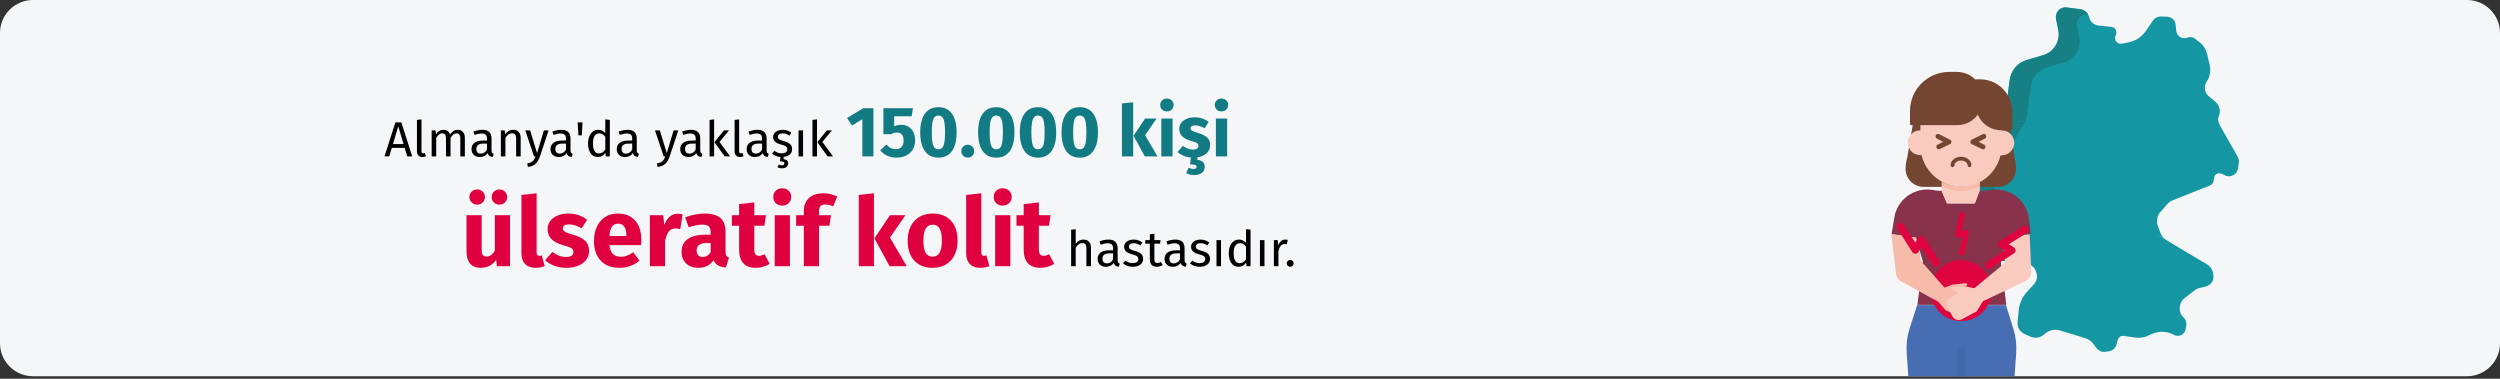 <?xml version="1.0" encoding="UTF-8"?>
<svg xmlns="http://www.w3.org/2000/svg" xmlns:xlink="http://www.w3.org/1999/xlink" width="911px" height="138px" viewBox="0 0 911 138" version="1.1">
  <rect x="0" y="0" width="911" height="138" fill="#333333" stroke="none"/>
  <title>colitis-ulcerosa-haeufigkeit</title>
  <g id="Page-1" stroke="none" stroke-width="1" fill="none" fill-rule="evenodd">
    <g id="vorlage" transform="translate(-28, -3396)" fill-rule="nonzero">
      <g id="colitis-ulcerosa-haeufigkeit" transform="translate(28, 3396)">
        <g id="Mask" fill="#F5F6F7">
          <path d="M911,12 L911,125.1 C911,131.7 905.6,137.1 899,137.1 C899,137.1 899,137.1 899,137.1 L12,137.1 C5.4,137.1 0,131.7 0,125.1 L0,12 C0,5.4 5.4,0 12,0 L899,0 C905.6,0 911,5.4 911,12 Z" id="Path"></path>
        </g>
        <g id="Group" transform="translate(688.65, 2.625)">
          <g transform="translate(30.658, 0)" id="Path">
            <path d="M89.292,39.475 C88.992,40.275 88.892,41.075 89.092,41.875 L49.792,48.175 L9.992,41.875 L10.992,38.975 C11.992,36.375 11.792,34.975 12.992,26.475 C13.492,22.975 15.892,20.075 19.292,19.175 L25.092,17.475 C29.092,16.375 31.492,12.275 30.692,8.275 L29.892,4.275 C29.492,2.375 30.692,0.475 32.592,0.075 C32.992,-0.025 33.392,-0.025 33.792,0.075 L38.592,0.675 C40.292,0.875 41.592,2.075 41.992,3.675 C42.392,5.275 43.792,6.575 45.492,6.675 L50.092,7.175 C51.192,7.275 51.992,8.275 51.892,9.475 C51.892,9.775 51.792,9.975 51.692,10.275 C51.092,11.275 51.492,12.475 52.492,13.075 C52.892,13.275 53.392,13.375 53.892,13.275 C54.892,12.975 59.592,13.075 62.692,8.575 L65.292,4.775 C65.892,3.875 66.992,3.375 68.092,3.375 L70.492,3.475 C72.092,3.575 73.392,4.775 73.492,6.375 L73.692,8.475 C73.792,10.175 75.292,11.475 76.992,11.275 C77.292,11.275 77.492,11.175 77.792,11.075 C78.792,10.675 79.892,10.875 80.692,11.575 C81.492,12.375 84.192,13.575 84.992,17.175 L85.892,20.975 C86.392,23.075 85.992,25.375 84.792,27.175 C83.692,28.875 83.992,31.175 85.592,32.475 L87.792,34.275 C89.492,35.675 89.992,37.675 89.292,39.475 L89.292,39.475 Z" fill="#1497A3"></path>
            <path d="M18.692,41.575 C19.692,38.975 19.492,37.575 20.692,29.075 C21.192,25.575 23.592,22.675 26.992,21.775 L32.792,20.075 C36.792,18.975 39.192,14.875 38.392,10.875 L37.592,6.875 C37.192,4.975 38.392,3.075 40.292,2.675 C40.692,2.575 41.092,2.575 41.492,2.675 L41.692,2.675 C40.992,1.675 39.992,0.975 38.792,0.775 L33.992,0.175 C32.092,-0.125 30.292,1.275 29.992,3.175 C29.892,3.575 29.992,3.975 29.992,4.375 L30.792,8.375 C31.592,12.475 29.192,16.475 25.192,17.575 L19.392,19.275 C15.992,20.275 13.492,23.175 13.092,26.575 C11.892,35.075 12.092,36.475 11.092,39.075 L10.092,41.975 L18.092,43.275 L18.692,41.575 Z" fill="#168084"></path>
            <path d="M84.192,101.875 L82.392,102.275 C80.692,102.575 80.092,103.575 76.892,105.875 C74.792,107.475 74.292,110.475 75.892,112.575 C75.992,112.675 76.092,112.775 76.192,112.875 C77.092,113.575 77.492,114.775 77.392,115.875 L77.092,117.475 C76.792,118.975 75.292,120.075 73.692,119.675 C73.492,119.675 73.192,119.575 72.992,119.475 C70.392,117.975 67.292,117.875 64.592,119.175 C62.792,120.175 60.792,120.675 58.792,120.375 L54.592,119.775 C52.992,119.575 52.292,120.975 52.092,122.375 C51.892,123.875 50.792,125.075 49.292,125.375 L47.992,125.575 C46.692,125.775 45.492,125.275 44.692,124.275 C43.792,123.275 43.092,121.375 40.492,120.575 L31.292,117.775 C29.592,117.275 27.792,117.575 26.292,118.675 L25.092,119.575 C23.792,120.575 22.192,120.675 20.692,120.075 L18.392,119.075 C16.692,118.275 15.692,116.575 15.892,114.675 L16.292,110.475 C16.592,107.975 17.592,105.575 19.292,103.775 L21.992,100.775 C22.992,99.575 23.292,97.775 22.592,96.375 C22.192,94.875 20.892,93.775 19.292,93.575 L6.492,91.975 C4.792,91.775 3.592,90.175 3.792,88.475 C3.792,88.175 3.892,87.875 3.992,87.575 L5.292,84.775 C5.392,84.475 5.492,84.175 5.492,83.875 L34.992,76.875 L68.892,83.875 C69.792,84.875 69.892,84.675 85.192,93.875 C86.392,94.675 87.092,95.975 87.192,97.475 C87.692,99.475 86.292,101.475 84.192,101.875 L84.192,101.875 Z" fill="#1497A3"></path>
            <path d="M5.492,83.775 C5.492,84.075 5.392,84.375 5.292,84.675 L3.992,87.475 C3.292,89.075 3.992,90.875 5.592,91.575 C5.892,91.675 6.192,91.775 6.492,91.775 L12.192,92.475 C11.692,91.675 11.492,90.575 11.792,89.675 C12.192,87.975 12.492,86.275 12.792,84.575 C12.892,84.275 12.992,83.975 12.992,83.675 L5.492,83.775 L5.492,83.775 Z" fill="#168084"></path>
            <path d="M96.192,58.875 C95.892,60.675 94.092,61.875 92.292,61.575 C91.992,61.475 91.692,61.475 91.492,61.275 L90.192,60.675 C89.192,60.275 88.092,60.675 87.692,61.575 C87.592,61.675 87.592,61.875 87.592,61.975 L87.292,63.475 C87.192,64.075 86.692,64.575 86.192,64.875 L72.392,70.375 C70.592,71.075 70.192,72.275 67.892,74.675 C66.692,76.075 66.392,77.975 66.992,79.675 L67.892,82.075 C68.092,82.675 68.492,83.275 68.892,83.675 L5.492,83.675 C5.592,83.175 5.492,82.575 5.292,82.075 C-0.008,68.575 1.792,74.475 0.192,67.575 C-0.308,65.575 0.192,63.375 1.392,61.675 C2.992,59.375 3.192,56.375 1.892,53.875 C1.092,52.175 1.792,50.075 3.492,49.175 C3.992,48.975 4.492,48.775 4.992,48.775 C6.492,48.775 7.792,47.875 8.292,46.475 L9.992,41.675 L89.092,41.675 C89.292,42.875 89.392,42.475 96.092,54.475 C96.992,56.275 96.292,57.575 96.192,58.875 L96.192,58.875 Z" fill="#1497A3"></path>
            <path d="M12.892,82.175 C7.592,68.675 9.392,74.575 7.792,67.675 C7.292,65.675 7.792,63.475 8.992,61.775 C10.592,59.475 10.792,56.475 9.492,53.975 C8.692,52.275 9.392,50.175 11.092,49.275 C11.592,49.075 12.092,48.875 12.592,48.875 C14.092,48.875 15.392,47.975 15.892,46.575 L18.492,41.775 L10.092,41.775 L8.392,46.575 C7.892,47.975 6.592,48.875 5.092,48.875 C3.192,48.875 1.592,50.475 1.592,52.375 C1.592,52.875 1.692,53.475 1.992,53.875 C3.292,56.375 3.192,59.375 1.492,61.675 C0.292,63.375 -0.208,65.475 0.292,67.575 C1.892,74.475 0.192,68.575 5.392,82.075 C5.592,82.575 5.692,83.075 5.592,83.675 L13.192,83.675 C13.192,83.175 13.092,82.675 12.892,82.175 Z" fill="#168084"></path>
          </g>
          <g transform="translate(0, 23.575)" id="Path">
            <path d="M45.45,31.2 L43.85,21.2 C43.85,21.2 43.85,21.2 43.85,21.2 L40.75,21.2 C36.95,21.2 33.55,19 32.05,15.5 C30.35,17.9 27.55,19.3 24.55,19.3 L8.35,19.3 L6.35,31.2 L6.35,31.2 C5.95,32.6 5.75,34 5.75,35.5 L5.75,35.5 C5.85,39.1 8.75,41.9 12.35,41.9 L39.35,41.9 C42.95,42 45.85,39.1 45.95,35.5 L45.95,35.5 C45.95,34.1 45.85,32.6 45.45,31.2 Z" fill="#744631"></path>
            <path d="M9.95,85 L26.15,85 L25.85,110.9 L6.75,110.9 L6.15,102.5 C5.95,99.5 6.25,96.6 7.15,93.7 L9.95,85 Z" fill="#476EB3"></path>
            <path d="M42.35,85 L26.15,85 L25.25,110.9 L45.45,110.9 L46.05,102.5 C46.25,99.5 45.95,96.6 45.05,93.7 L42.35,85 Z" fill="#476EB3"></path>
            <path d="M51.35,59.1 L51.05,59.1 L50.15,59.2 L42.95,60.3 L41.85,64.2 L41.65,65 L40.45,69.1 C40.35,69.5 42.55,85 42.45,84.9 L10.05,84.9 C10.05,84.7 12.05,69.3 12.05,69.1 L11.05,65.7 L10.35,63.4 L9.55,60.4 L0.65,59.1 L0.65,58.9 L0.75,58.5 L1.65,53 C2.75,46.4 8.95,42 15.55,43 L17.35,43.3 C17.55,43.3 17.75,43.3 17.95,43.3 L34.95,43.3 L36.75,43 C43.35,42 49.55,46.4 50.65,53 L51.35,59.1 Z" fill="#88324C"></path>
            <path d="M40.25,78 L37.05,82 L35.55,83.9 C35.45,84 35.35,84.1 35.25,84.1 L32.55,84.1 C32.55,84.1 32.45,84.1 32.45,84.1 L30.55,84.6 L30.75,84.2 C31.25,82.6 30.45,80.9 28.95,80.4 C28.95,80.4 28.85,80.4 28.85,80.4 L26.85,79.8 C26.55,79.7 26.45,79.5 26.55,79.2 C26.55,79.1 26.65,79 26.75,79 L27.85,78.2 L28.05,78.2 C28.05,78.2 28.15,78.2 28.15,78.2 L30.85,78.8 C30.95,78.8 31.15,78.8 31.25,78.7 L40.45,71.1 C40.45,71.3 40.45,71.6 40.45,71.9 L40.45,74.3 L40.45,76.7 C40.05,77 40.15,77.5 40.25,78 Z" fill="#88324C"></path>
            <polygon fill="#88324C" points="0.55 58.9 0.55 59.1 0.45 59.1"></polygon>
            <path d="M30.65,84.2 L30.45,84.6 L27.75,85.3 C27.45,85.4 27.35,85.7 27.45,85.9 C27.45,86 27.65,86.2 27.75,86.2 L29.35,86.6 C29.45,86.6 29.55,86.7 29.55,86.8 C29.75,87 29.65,87.3 29.45,87.5 L29.25,87.7 L27.85,88.8 C27.75,88.9 27.65,89 27.45,89.1 C27.15,89.4 26.85,89.9 26.75,90.3 C26.15,90.3 25.55,90.3 24.95,90.3 C24.75,89.7 24.45,89.2 23.95,88.8 L22.55,87.8 L22.25,87.6 C22.05,87.4 21.95,87.1 22.15,86.9 C22.25,86.8 22.25,86.8 22.35,86.7 L23.95,86.3 C24.25,86.2 24.35,85.9 24.25,85.7 C24.15,85.5 24.05,85.4 23.95,85.4 L19.35,84.2 C19.35,84.2 19.25,84.2 19.25,84.2 L16.55,84.2 C16.45,84.2 16.25,84.1 16.25,84 L15.05,82.5 L12.05,78.7 C12.05,78.6 12.15,78.4 12.15,78.2 C12.25,77.7 12.25,77.2 12.25,76.7 L12.25,71.8 C12.25,71.4 12.25,70.9 12.15,70.5 C12.15,70.3 12.05,70 12.05,69.8 L19.75,78.5 C19.85,78.6 20.05,78.6 20.15,78.5 L22.75,77.5 C22.75,77.5 22.85,77.5 22.85,77.5 L27.55,77 C27.75,77 27.95,77.1 28.05,77.3 C28.15,77.5 28.05,77.7 27.85,77.9 L26.45,78.9 C26.25,79.1 26.25,79.4 26.35,79.6 C26.45,79.7 26.55,79.7 26.55,79.8 L28.55,80.4 C30.15,80.9 31.05,82.5 30.55,84.1 C30.65,84.1 30.65,84.1 30.65,84.2 Z" fill="#88324C"></path>
            <path d="M45.35,25.9 C45.35,26.2 45.35,26.5 45.25,26.7 C44.85,28.8 42.95,30.4 40.85,30.4 C40.65,30.4 40.55,30.4 40.35,30.4 C39.35,34.6 36.55,38.2 32.75,40.2 L32.35,40.4 C32.25,40.5 32.15,40.5 32.05,40.6 C30.95,41.1 29.85,41.4 28.65,41.6 C28.55,41.6 28.45,41.6 28.35,41.7 C27.95,41.8 27.65,41.8 27.25,41.8 C27.05,41.8 26.85,41.8 26.65,41.8 C26.45,41.8 26.25,41.8 25.95,41.8 C25.65,41.8 25.55,41.8 25.25,41.8 C25.05,41.8 24.85,41.8 24.65,41.8 C24.35,41.8 23.95,41.7 23.65,41.7 C23.55,41.7 23.35,41.7 23.25,41.6 C22.95,41.5 22.65,41.5 22.35,41.4 C22.25,41.4 22.15,41.3 22.05,41.3 C21.75,41.2 21.45,41.1 21.15,41 C21.05,41 20.85,40.9 20.75,40.9 C20.65,40.8 20.45,40.8 20.35,40.7 C20.25,40.6 20.05,40.6 19.95,40.5 C19.85,40.4 19.65,40.4 19.55,40.3 C19.45,40.2 19.25,40.2 19.15,40.1 C15.35,38.1 12.55,34.5 11.55,30.3 C11.35,30.3 11.25,30.3 11.05,30.3 C8.85,30.3 7.05,28.8 6.65,26.6 C6.55,26.3 6.55,26 6.55,25.8 C6.55,23.3 8.55,21.3 11.05,21.3 C11.05,21.3 11.05,21.3 11.05,21.3 C11.05,21.3 11.15,21.3 11.15,21.3 L11.15,19.9 C11.05,11.7 17.65,5 25.85,5 C34.05,4.9 40.75,11.5 40.75,19.7 C40.75,19.8 40.75,19.8 40.75,19.9 L40.75,21.3 C40.75,21.3 40.85,21.3 40.85,21.3 C43.35,21.3 45.35,23.4 45.35,25.9 C45.35,25.9 45.35,25.9 45.35,25.9 Z" fill="#F9CBBF"></path>
            <path d="M20.85,47.9 L30.95,47.9 L32.65,43.4 L32.65,43.4 C32.65,43.3 32.65,43.2 32.65,43 L32.65,40.2 C28.35,42.4 23.25,42.4 18.95,40.2 L18.95,43.1 C18.95,43.2 18.95,43.3 18.95,43.5 L18.95,43.5 L20.85,47.9 Z" fill="#F8CFCE"></path>
            <path d="M32.85,2.7 L31.25,2.7 L31.25,2.9 C29.55,1.1 27.05,1.0658141e-14 24.55,1.0658141e-14 L21.65,1.0658141e-14 C13.75,1.0658141e-14 7.35,6.4 7.35,14.3 L7.35,19 C7.35,19.2 7.55,19.4 7.75,19.4 C7.75,19.4 7.75,19.4 7.75,19.4 L24.55,19.4 C27.55,19.4 30.25,18 32.05,15.6 C33.55,19.1 36.95,21.3 40.75,21.3 L43.85,21.3 C44.25,21.3 44.65,20.9 44.65,20.5 L44.65,14.5 C44.55,7.9 39.35,2.7 32.85,2.7 C32.85,2.7 32.85,2.7 32.85,2.7 Z" fill="#744631"></path>
            <path d="M20.85,47.9 L30.95,47.9 L32.65,43.4 L32.65,43.4 C32.65,43.3 32.65,43.2 32.65,43 L32.65,40.2 C28.35,42.4 23.25,42.4 18.95,40.2 L18.95,43.1 C18.95,43.2 18.95,43.3 18.95,43.5 L18.95,43.5 L20.85,47.9 Z" fill="#F8CFCE"></path>
            <path d="M32.75,40.1 L32.75,41.8 C28.45,44 23.35,44 19.05,41.8 L19.05,40.1 C19.15,40.2 19.35,40.2 19.45,40.3 C19.55,40.4 19.75,40.4 19.85,40.5 C19.95,40.6 20.15,40.6 20.25,40.7 C20.35,40.8 20.55,40.8 20.65,40.9 C20.75,41 20.85,41 21.05,41 C21.35,41.1 21.65,41.2 21.95,41.3 C22.05,41.3 22.15,41.4 22.25,41.4 C22.55,41.5 22.85,41.5 23.15,41.6 C23.25,41.6 23.45,41.6 23.55,41.7 C23.85,41.8 24.25,41.8 24.55,41.8 C24.75,41.8 24.95,41.8 25.15,41.8 C25.35,41.8 25.55,41.8 25.85,41.8 C26.15,41.8 26.25,41.8 26.55,41.8 C26.85,41.8 26.95,41.8 27.15,41.8 C27.55,41.8 27.85,41.7 28.25,41.7 C28.35,41.7 28.45,41.7 28.55,41.6 C29.75,41.4 30.85,41 31.95,40.6 C32.05,40.5 32.15,40.5 32.25,40.4 L32.75,40.1 Z" fill="#F6BBA9"></path>
            <path d="M32.75,43 C32.75,43.1 32.75,43.2 32.65,43.4 L32.65,43.4 L30.95,47.9 L20.85,47.9 L19.15,43.4 L19.15,43.4 C19.15,43.3 19.15,43.2 19.15,43 L19.15,41.8 C23.45,44 28.55,44 32.85,41.8 L32.75,43 Z" fill="#F9CBBF"></path>
            <path d="M27.65,110.9 L27.65,102 C27.65,101.2 27.05,100.5 26.15,100.5 L26.15,100.5 C25.35,100.5 24.65,101.2 24.65,102 L24.65,110.9 L27.65,110.9 Z" fill="#3E69AA"></path>
            <path d="M29.05,34.7 C28.65,34.7 28.35,34.4 28.35,34 C28.35,33.1 27.25,32.3 25.95,32.3 C24.65,32.3 23.55,33.1 23.55,34 C23.55,34.4 23.25,34.7 22.85,34.7 C22.45,34.7 22.15,34.4 22.15,34 C22.15,32.3 23.85,30.9 25.95,30.9 C28.05,30.9 29.75,32.3 29.75,34 C29.75,34.4 29.45,34.7 29.05,34.7 Z" fill="#744631"></path>
            <path d="M37.05,80 C37.25,73.9 32.35,68.7 26.25,68.6 C20.15,68.4 14.95,73.3 14.85,79.4 C14.75,85.5 19.55,90.7 25.65,90.8 C25.75,90.8 25.85,90.8 25.95,90.8 C31.95,90.9 36.95,86.1 37.05,80 Z" fill="#DF0440"></path>
            <path d="M0.55,58.6 L0.45,59 L0.45,58.8 C0.45,58.7 0.45,58.6 0.55,58.6 L0.55,58.6 Z" fill="#F9CBBF"></path>
            <path d="M30.65,84.2 L30.45,84.6 L29.65,86.9 L29.45,87.4 C29.45,87.5 29.35,87.6 29.35,87.7 C28.95,88.4 28.35,88.9 27.55,89.1 C27.05,89.2 26.55,89.2 26.15,89 L22.65,87.8 L20.55,87 C20.45,87 20.35,86.9 20.35,86.9 L17.95,84.1 L17.75,83.9 C17.65,83.8 17.65,83.8 17.55,83.7 L15.15,82.4 L4.85,76.7 C3.45,76.2 2.35,75 2.25,73.5 L0.55,59.1 L9.45,60.4 L10.25,63.4 L10.95,65.7 L11.15,68.4 C11.15,68.7 11.35,69 11.65,69.2 L12.15,69.8 L19.85,78.5 C19.95,78.6 20.15,78.6 20.25,78.5 L22.85,77.5 C22.85,77.5 22.95,77.5 22.95,77.5 L27.65,77 C27.85,77 28.05,77.1 28.15,77.3 C28.25,77.5 28.15,77.7 27.95,77.9 L26.55,78.9 C26.35,79.1 26.35,79.4 26.45,79.6 C26.55,79.7 26.65,79.7 26.65,79.8 L28.65,80.4 C30.25,80.9 31.15,82.5 30.65,84.1 C30.65,84.1 30.65,84.1 30.65,84.2 Z" fill="#F6BBA9"></path>
            <path d="M51.55,72.6 C51.65,74.1 50.75,75.5 49.45,76.2 L37.05,82.1 L34.05,83.5 C33.95,83.5 33.85,83.6 33.85,83.7 L33.55,84.2 L31.75,87.1 C31.75,87.2 31.65,87.2 31.55,87.3 L26.35,90.1 C25.05,90.8 23.45,90.3 22.85,89.1 C22.85,89.1 22.85,89.1 22.85,89.1 L21.15,86 C20.35,84.5 20.95,82.7 22.35,82 C22.35,82 22.45,82 22.45,81.9 L24.35,81 C24.55,80.9 24.75,80.6 24.55,80.3 C24.55,80.2 24.45,80.1 24.35,80.1 L22.85,79.3 C22.65,79.2 22.55,79 22.65,78.8 C22.65,78.6 22.85,78.4 23.05,78.4 L27.55,78.2 L27.75,78.2 C27.75,78.2 27.85,78.2 27.85,78.2 L30.55,78.8 C30.65,78.8 30.85,78.8 30.95,78.7 L40.15,71.1 L41.65,69.8 C41.85,69.6 42.05,69.3 41.95,69 L41.55,65.1 L41.75,64.3 L42.85,60.4 L50.05,59.3 L50.95,59.2 L51.55,72.6 Z" fill="#F9CBBF"></path>
            <g transform="translate(2.542, 51.081)" fill="#DF0440">
              <path d="M23.908,15.819 C23.308,15.919 22.808,15.619 22.708,15.019 C22.708,14.819 22.708,14.719 22.708,14.519 L24.008,8.919 L22.408,9.319 C21.808,9.419 21.308,9.119 21.208,8.519 C21.208,8.319 21.208,8.219 21.208,8.019 L22.808,0.819 C22.908,0.219 23.508,-0.081 24.008,0.019 C24.608,0.119 24.908,0.719 24.808,1.219 L23.508,6.819 L25.108,6.419 C25.608,6.319 26.208,6.619 26.308,7.219 C26.308,7.419 26.308,7.519 26.308,7.719 L24.708,14.919 C24.608,15.419 24.308,15.719 23.908,15.819 Z"></path>
              <path d="M32.708,20.519 C32.108,20.119 31.808,19.219 32.308,18.619 C32.408,18.419 32.608,18.319 32.708,18.219 L39.308,14.019 L37.508,12.919 C36.808,12.519 36.608,11.619 37.108,11.019 C37.208,10.819 37.408,10.719 37.508,10.619 L46.008,5.219 C46.608,4.819 47.508,5.019 47.908,5.619 C48.308,6.219 48.108,7.119 47.508,7.519 L47.508,7.519 L40.808,11.719 L42.608,12.819 C43.308,13.219 43.508,14.119 43.008,14.719 C42.908,14.919 42.708,15.019 42.608,15.119 L34.108,20.519 C33.708,20.819 33.108,20.819 32.708,20.519 Z"></path>
              <path d="M15.508,19.319 C15.108,19.919 14.208,20.119 13.608,19.719 C13.408,19.619 13.308,19.419 13.208,19.319 L9.008,12.719 L7.908,14.519 C7.508,15.219 6.608,15.419 6.008,14.919 C5.808,14.819 5.708,14.619 5.608,14.519 L0.208,6.019 C-0.192,5.419 0.008,4.519 0.608,4.119 C1.208,3.719 2.108,3.919 2.508,4.519 L6.708,11.119 L7.808,9.319 C8.208,8.619 9.108,8.419 9.708,8.919 C9.908,9.019 10.008,9.219 10.108,9.319 L15.508,17.819 C15.808,18.219 15.808,18.819 15.508,19.319 Z"></path>
            </g>
            <path d="M17.85,28.2 C17.35,28.2 16.95,27.8 16.95,27.3 C16.95,26.9 17.15,26.6 17.45,26.5 L19.45,25.5 L17.15,24.3 C16.65,24.1 16.55,23.5 16.75,23.1 C16.95,22.6 17.55,22.5 17.95,22.7 C17.95,22.7 17.95,22.7 17.95,22.7 L21.95,24.7 C22.45,24.9 22.55,25.5 22.35,25.9 C22.25,26.1 22.15,26.2 21.95,26.3 L18.25,28.1 C18.15,28.2 17.95,28.2 17.85,28.2 Z" fill="#744631"></path>
            <path d="M33.95,28.2 C33.85,28.2 33.65,28.2 33.55,28.1 L29.85,26.3 C29.35,26.1 29.25,25.5 29.45,25.1 C29.55,24.9 29.65,24.8 29.85,24.7 L33.85,22.7 C34.35,22.5 34.85,22.6 35.05,23.1 C35.25,23.6 35.15,24.1 34.65,24.3 L32.35,25.5 L34.35,26.5 C34.85,26.7 34.95,27.3 34.75,27.7 C34.65,28 34.35,28.2 33.95,28.2 L33.95,28.2 Z" fill="#744631"></path>
          </g>
        </g>
        <g id="Almanya'da-yaklaşık" transform="translate(140.108, 35.914)">
          <path d="M1.728,21.086 L2.664,17.972 L7.362,17.972 L8.298,21.086 L10.098,21.086 L6.138,8.684 L3.978,8.684 L0,21.086 L1.728,21.086 Z M6.948,16.586 L3.078,16.586 L5.022,10.106 L6.948,16.586 Z M13.806,21.302 C14.286,21.302 14.724,21.194 15.12,20.978 L15.12,20.978 L14.688,19.826 C14.508,19.898 14.304,19.934 14.076,19.934 C13.86,19.934 13.707,19.874 13.617,19.754 C13.527,19.634 13.482,19.442 13.482,19.178 L13.482,19.178 L13.482,7.586 L11.826,7.784 L11.826,19.214 C11.826,19.874 12.003,20.387 12.357,20.753 C12.711,21.119 13.194,21.302 13.806,21.302 Z M18.846,21.086 L18.846,14.354 C19.206,13.79 19.548,13.37 19.872,13.094 C20.196,12.818 20.598,12.68 21.078,12.68 C21.966,12.68 22.41,13.292 22.41,14.516 L22.41,14.516 L22.41,21.086 L24.066,21.086 L24.066,14.354 C24.438,13.778 24.786,13.355 25.11,13.085 C25.434,12.815 25.83,12.68 26.298,12.68 C27.186,12.68 27.63,13.292 27.63,14.516 L27.63,14.516 L27.63,21.086 L29.286,21.086 L29.286,14.282 C29.286,13.394 29.052,12.689 28.584,12.167 C28.116,11.645 27.492,11.384 26.712,11.384 C26.1,11.384 25.569,11.531 25.119,11.825 C24.669,12.119 24.258,12.542 23.886,13.094 C23.706,12.554 23.409,12.134 22.995,11.834 C22.581,11.534 22.08,11.384 21.492,11.384 C20.376,11.384 19.464,11.918 18.756,12.986 L18.756,12.986 L18.612,11.6 L17.19,11.6 L17.19,21.086 L18.846,21.086 Z M39.42,21.302 L39.798,20.15 C39.534,20.054 39.336,19.913 39.204,19.727 C39.072,19.541 39.006,19.256 39.006,18.872 L39.006,18.872 L39.006,14.534 C39.006,13.526 38.73,12.749 38.178,12.203 C37.626,11.657 36.792,11.384 35.676,11.384 C34.668,11.384 33.576,11.6 32.4,12.032 L32.4,12.032 L32.814,13.238 C33.822,12.902 34.674,12.734 35.37,12.734 C36.042,12.734 36.54,12.878 36.864,13.166 C37.188,13.454 37.35,13.934 37.35,14.606 L37.35,14.606 L37.35,15.308 L35.892,15.308 C34.56,15.308 33.531,15.578 32.805,16.118 C32.079,16.658 31.716,17.432 31.716,18.44 C31.716,19.292 31.986,19.982 32.526,20.51 C33.066,21.038 33.804,21.302 34.74,21.302 C35.988,21.302 36.93,20.828 37.566,19.88 C37.71,20.336 37.932,20.672 38.232,20.888 C38.532,21.104 38.928,21.242 39.42,21.302 L39.42,21.302 Z M35.118,20.06 C34.578,20.06 34.17,19.916 33.894,19.628 C33.618,19.34 33.48,18.914 33.48,18.35 C33.48,17.054 34.356,16.406 36.108,16.406 L36.108,16.406 L37.35,16.406 L37.35,18.584 C36.81,19.568 36.066,20.06 35.118,20.06 Z M44.064,21.086 L44.064,14.354 C44.4,13.814 44.76,13.4 45.144,13.112 C45.528,12.824 45.972,12.68 46.476,12.68 C46.968,12.68 47.34,12.818 47.592,13.094 C47.844,13.37 47.97,13.844 47.97,14.516 L47.97,14.516 L47.97,21.086 L49.626,21.086 L49.626,14.282 C49.626,13.382 49.383,12.674 48.897,12.158 C48.411,11.642 47.736,11.384 46.872,11.384 C46.272,11.384 45.723,11.528 45.225,11.816 C44.727,12.104 44.31,12.5 43.974,13.004 L43.974,13.004 L43.83,11.6 L42.408,11.6 L42.408,21.086 L44.064,21.086 Z M52.218,24.92 C53.454,24.788 54.405,24.401 55.071,23.759 C55.737,23.117 56.256,22.244 56.628,21.14 L56.628,21.14 L59.796,11.6 L58.086,11.6 L55.602,19.88 L53.064,11.6 L51.3,11.6 L54.486,21.086 L55.044,21.086 C54.852,21.626 54.645,22.055 54.423,22.373 C54.201,22.691 53.904,22.952 53.532,23.156 C53.16,23.36 52.662,23.516 52.038,23.624 L52.038,23.624 L52.218,24.92 Z M68.202,21.302 L68.58,20.15 C68.316,20.054 68.118,19.913 67.986,19.727 C67.854,19.541 67.788,19.256 67.788,18.872 L67.788,18.872 L67.788,14.534 C67.788,13.526 67.512,12.749 66.96,12.203 C66.408,11.657 65.574,11.384 64.458,11.384 C63.45,11.384 62.358,11.6 61.182,12.032 L61.182,12.032 L61.596,13.238 C62.604,12.902 63.456,12.734 64.152,12.734 C64.824,12.734 65.322,12.878 65.646,13.166 C65.97,13.454 66.132,13.934 66.132,14.606 L66.132,14.606 L66.132,15.308 L64.674,15.308 C63.342,15.308 62.313,15.578 61.587,16.118 C60.861,16.658 60.498,17.432 60.498,18.44 C60.498,19.292 60.768,19.982 61.308,20.51 C61.848,21.038 62.586,21.302 63.522,21.302 C64.77,21.302 65.712,20.828 66.348,19.88 C66.492,20.336 66.714,20.672 67.014,20.888 C67.314,21.104 67.71,21.242 68.202,21.302 L68.202,21.302 Z M63.9,20.06 C63.36,20.06 62.952,19.916 62.676,19.628 C62.4,19.34 62.262,18.914 62.262,18.35 C62.262,17.054 63.138,16.406 64.89,16.406 L64.89,16.406 L66.132,16.406 L66.132,18.584 C65.592,19.568 64.848,20.06 63.9,20.06 Z M71.892,13.4 L72.162,8.684 L70.38,8.684 L70.65,13.4 L71.892,13.4 Z M77.76,21.302 C78.336,21.302 78.858,21.167 79.326,20.897 C79.794,20.627 80.184,20.252 80.496,19.772 L80.496,19.772 L80.658,21.086 L82.116,21.086 L82.116,7.784 L80.46,7.586 L80.46,12.554 C79.728,11.774 78.876,11.384 77.904,11.384 C77.148,11.384 76.488,11.597 75.924,12.023 C75.36,12.449 74.928,13.04 74.628,13.796 C74.328,14.552 74.178,15.416 74.178,16.388 C74.178,17.888 74.493,19.082 75.123,19.97 C75.753,20.858 76.632,21.302 77.76,21.302 Z M78.12,19.988 C77.424,19.988 76.89,19.688 76.518,19.088 C76.146,18.488 75.96,17.576 75.96,16.352 C75.96,15.14 76.161,14.228 76.563,13.616 C76.965,13.004 77.532,12.698 78.264,12.698 C78.708,12.698 79.107,12.803 79.461,13.013 C79.815,13.223 80.148,13.532 80.46,13.94 L80.46,13.94 L80.46,18.584 C80.124,19.052 79.776,19.403 79.416,19.637 C79.056,19.871 78.624,19.988 78.12,19.988 Z M92.34,21.302 L92.718,20.15 C92.454,20.054 92.256,19.913 92.124,19.727 C91.992,19.541 91.926,19.256 91.926,18.872 L91.926,18.872 L91.926,14.534 C91.926,13.526 91.65,12.749 91.098,12.203 C90.546,11.657 89.712,11.384 88.596,11.384 C87.588,11.384 86.496,11.6 85.32,12.032 L85.32,12.032 L85.734,13.238 C86.742,12.902 87.594,12.734 88.29,12.734 C88.962,12.734 89.46,12.878 89.784,13.166 C90.108,13.454 90.27,13.934 90.27,14.606 L90.27,14.606 L90.27,15.308 L88.812,15.308 C87.48,15.308 86.451,15.578 85.725,16.118 C84.999,16.658 84.636,17.432 84.636,18.44 C84.636,19.292 84.906,19.982 85.446,20.51 C85.986,21.038 86.724,21.302 87.66,21.302 C88.908,21.302 89.85,20.828 90.486,19.88 C90.63,20.336 90.852,20.672 91.152,20.888 C91.452,21.104 91.848,21.242 92.34,21.302 L92.34,21.302 Z M88.038,20.06 C87.498,20.06 87.09,19.916 86.814,19.628 C86.538,19.34 86.4,18.914 86.4,18.35 C86.4,17.054 87.276,16.406 89.028,16.406 L89.028,16.406 L90.27,16.406 L90.27,18.584 C89.73,19.568 88.986,20.06 88.038,20.06 Z M99.486,24.92 C100.722,24.788 101.673,24.401 102.339,23.759 C103.005,23.117 103.524,22.244 103.896,21.14 L103.896,21.14 L107.064,11.6 L105.354,11.6 L102.87,19.88 L100.332,11.6 L98.568,11.6 L101.754,21.086 L102.312,21.086 C102.12,21.626 101.913,22.055 101.691,22.373 C101.469,22.691 101.172,22.952 100.8,23.156 C100.428,23.36 99.93,23.516 99.306,23.624 L99.306,23.624 L99.486,24.92 Z M115.47,21.302 L115.848,20.15 C115.584,20.054 115.386,19.913 115.254,19.727 C115.122,19.541 115.056,19.256 115.056,18.872 L115.056,18.872 L115.056,14.534 C115.056,13.526 114.78,12.749 114.228,12.203 C113.676,11.657 112.842,11.384 111.726,11.384 C110.718,11.384 109.626,11.6 108.45,12.032 L108.45,12.032 L108.864,13.238 C109.872,12.902 110.724,12.734 111.42,12.734 C112.092,12.734 112.59,12.878 112.914,13.166 C113.238,13.454 113.4,13.934 113.4,14.606 L113.4,14.606 L113.4,15.308 L111.942,15.308 C110.61,15.308 109.581,15.578 108.855,16.118 C108.129,16.658 107.766,17.432 107.766,18.44 C107.766,19.292 108.036,19.982 108.576,20.51 C109.116,21.038 109.854,21.302 110.79,21.302 C112.038,21.302 112.98,20.828 113.616,19.88 C113.76,20.336 113.982,20.672 114.282,20.888 C114.582,21.104 114.978,21.242 115.47,21.302 L115.47,21.302 Z M111.168,20.06 C110.628,20.06 110.22,19.916 109.944,19.628 C109.668,19.34 109.53,18.914 109.53,18.35 C109.53,17.054 110.406,16.406 112.158,16.406 L112.158,16.406 L113.4,16.406 L113.4,18.584 C112.86,19.568 112.116,20.06 111.168,20.06 Z M120.114,21.086 L120.114,7.586 L118.458,7.784 L118.458,21.086 L120.114,21.086 Z M125.964,21.086 L122.076,15.794 L125.568,11.6 L123.714,11.6 L120.222,15.902 L123.984,21.086 L125.964,21.086 Z M129.564,21.302 C130.044,21.302 130.482,21.194 130.878,20.978 L130.878,20.978 L130.446,19.826 C130.266,19.898 130.062,19.934 129.834,19.934 C129.618,19.934 129.465,19.874 129.375,19.754 C129.285,19.634 129.24,19.442 129.24,19.178 L129.24,19.178 L129.24,7.586 L127.584,7.784 L127.584,19.214 C127.584,19.874 127.761,20.387 128.115,20.753 C128.469,21.119 128.952,21.302 129.564,21.302 Z M139.662,21.302 L140.04,20.15 C139.776,20.054 139.578,19.913 139.446,19.727 C139.314,19.541 139.248,19.256 139.248,18.872 L139.248,18.872 L139.248,14.534 C139.248,13.526 138.972,12.749 138.42,12.203 C137.868,11.657 137.034,11.384 135.918,11.384 C134.91,11.384 133.818,11.6 132.642,12.032 L132.642,12.032 L133.056,13.238 C134.064,12.902 134.916,12.734 135.612,12.734 C136.284,12.734 136.782,12.878 137.106,13.166 C137.43,13.454 137.592,13.934 137.592,14.606 L137.592,14.606 L137.592,15.308 L136.134,15.308 C134.802,15.308 133.773,15.578 133.047,16.118 C132.321,16.658 131.958,17.432 131.958,18.44 C131.958,19.292 132.228,19.982 132.768,20.51 C133.308,21.038 134.046,21.302 134.982,21.302 C136.23,21.302 137.172,20.828 137.808,19.88 C137.952,20.336 138.174,20.672 138.474,20.888 C138.774,21.104 139.17,21.242 139.662,21.302 L139.662,21.302 Z M135.36,20.06 C134.82,20.06 134.412,19.916 134.136,19.628 C133.86,19.34 133.722,18.914 133.722,18.35 C133.722,17.054 134.598,16.406 136.35,16.406 L136.35,16.406 L137.592,16.406 L137.592,18.584 C137.052,19.568 136.308,20.06 135.36,20.06 Z M144.864,25.424 C145.512,25.424 146.046,25.268 146.466,24.956 C146.886,24.644 147.096,24.2 147.096,23.624 C147.096,23.216 146.961,22.871 146.691,22.589 C146.421,22.307 145.998,22.142 145.422,22.094 L145.422,22.094 L145.422,21.266 C146.322,21.17 147.066,20.882 147.654,20.402 C148.242,19.922 148.536,19.262 148.536,18.422 C148.536,17.63 148.275,17.006 147.753,16.55 C147.231,16.094 146.442,15.734 145.386,15.47 C144.618,15.266 144.087,15.056 143.793,14.84 C143.499,14.624 143.352,14.324 143.352,13.94 C143.352,13.556 143.508,13.253 143.82,13.031 C144.132,12.809 144.558,12.698 145.098,12.698 C145.53,12.698 145.941,12.764 146.331,12.896 C146.721,13.028 147.132,13.232 147.564,13.508 L147.564,13.508 L148.266,12.464 C147.798,12.104 147.306,11.834 146.79,11.654 C146.274,11.474 145.692,11.384 145.044,11.384 C144.396,11.384 143.811,11.495 143.289,11.717 C142.767,11.939 142.359,12.251 142.065,12.653 C141.771,13.055 141.624,13.502 141.624,13.994 C141.624,14.678 141.849,15.242 142.299,15.686 C142.749,16.13 143.478,16.484 144.486,16.748 C145.11,16.916 145.584,17.075 145.908,17.225 C146.232,17.375 146.46,17.549 146.592,17.747 C146.724,17.945 146.79,18.206 146.79,18.53 C146.79,18.974 146.607,19.325 146.241,19.583 C145.875,19.841 145.38,19.97 144.756,19.97 C143.784,19.97 142.896,19.664 142.092,19.052 L142.092,19.052 L141.21,20.06 C142.05,20.792 143.082,21.2 144.306,21.284 L144.306,21.284 L144.108,22.868 C144.672,22.868 145.08,22.931 145.332,23.057 C145.584,23.183 145.71,23.372 145.71,23.624 C145.71,23.876 145.629,24.059 145.467,24.173 C145.305,24.287 145.086,24.344 144.81,24.344 C144.414,24.344 144.036,24.248 143.676,24.056 L143.676,24.056 L143.226,24.992 C143.406,25.124 143.64,25.229 143.928,25.307 C144.216,25.385 144.528,25.424 144.864,25.424 Z M152.532,21.086 L152.532,11.6 L150.876,11.6 L150.876,21.086 L152.532,21.086 Z M157.608,21.086 L157.608,7.586 L155.952,7.784 L155.952,21.086 L157.608,21.086 Z M163.458,21.086 L159.57,15.794 L163.062,11.6 L161.208,11.6 L157.716,15.902 L161.478,21.086 L163.458,21.086 Z" id="Almanya'dayaklaşık" fill="#000000"></path>
          <path d="M178.16,21.086 L178.16,3.51 L174.494,3.51 L168.566,7.098 L170.36,9.828 L174.13,7.514 L174.13,21.086 L178.16,21.086 Z M186.48,21.528 C187.849,21.528 189.058,21.268 190.107,20.748 C191.156,20.228 191.962,19.496 192.525,18.551 C193.088,17.606 193.37,16.519 193.37,15.288 C193.37,14.109 193.153,13.087 192.72,12.22 C192.287,11.353 191.689,10.695 190.926,10.244 C190.163,9.793 189.297,9.568 188.326,9.568 C187.407,9.568 186.541,9.759 185.726,10.14 L185.726,10.14 L185.726,6.448 L192.096,6.448 L192.564,3.51 L181.8,3.51 L181.8,13 L184.582,13 C184.981,12.775 185.345,12.614 185.674,12.519 C186.003,12.424 186.341,12.376 186.688,12.376 C188.335,12.376 189.158,13.355 189.158,15.314 C189.158,16.319 188.911,17.091 188.417,17.628 C187.923,18.165 187.225,18.434 186.324,18.434 C185.007,18.434 183.871,17.871 182.918,16.744 L182.918,16.744 L180.63,18.876 C182.155,20.644 184.105,21.528 186.48,21.528 Z M201.846,21.528 C203.995,21.528 205.638,20.731 206.773,19.136 C207.908,17.541 208.476,15.271 208.476,12.324 C208.476,9.36 207.908,7.089 206.773,5.512 C205.638,3.935 203.995,3.146 201.846,3.146 C199.697,3.146 198.054,3.935 196.919,5.512 C195.784,7.089 195.216,9.36 195.216,12.324 C195.216,15.271 195.784,17.541 196.919,19.136 C198.054,20.731 199.697,21.528 201.846,21.528 Z M201.846,18.486 C201.257,18.486 200.789,18.295 200.442,17.914 C200.095,17.533 199.84,16.896 199.675,16.003 C199.51,15.11 199.428,13.884 199.428,12.324 C199.428,10.764 199.51,9.542 199.675,8.658 C199.84,7.774 200.095,7.141 200.442,6.76 C200.789,6.379 201.257,6.188 201.846,6.188 C202.435,6.188 202.903,6.37 203.25,6.734 C203.597,7.098 203.852,7.726 204.017,8.619 C204.182,9.512 204.264,10.747 204.264,12.324 C204.264,13.901 204.182,15.136 204.017,16.029 C203.852,16.922 203.597,17.554 203.25,17.927 C202.903,18.3 202.435,18.486 201.846,18.486 Z M212.558,21.528 C213.199,21.528 213.75,21.298 214.209,20.839 C214.668,20.38 214.898,19.821 214.898,19.162 C214.898,18.521 214.668,17.97 214.209,17.511 C213.75,17.052 213.199,16.822 212.558,16.822 C211.899,16.822 211.34,17.052 210.881,17.511 C210.422,17.97 210.192,18.521 210.192,19.162 C210.192,19.821 210.422,20.38 210.881,20.839 C211.34,21.298 211.899,21.528 212.558,21.528 Z M222.932,21.528 C225.081,21.528 226.724,20.731 227.859,19.136 C228.994,17.541 229.562,15.271 229.562,12.324 C229.562,9.36 228.994,7.089 227.859,5.512 C226.724,3.935 225.081,3.146 222.932,3.146 C220.783,3.146 219.14,3.935 218.005,5.512 C216.87,7.089 216.302,9.36 216.302,12.324 C216.302,15.271 216.87,17.541 218.005,19.136 C219.14,20.731 220.783,21.528 222.932,21.528 Z M222.932,18.486 C222.343,18.486 221.875,18.295 221.528,17.914 C221.181,17.533 220.926,16.896 220.761,16.003 C220.596,15.11 220.514,13.884 220.514,12.324 C220.514,10.764 220.596,9.542 220.761,8.658 C220.926,7.774 221.181,7.141 221.528,6.76 C221.875,6.379 222.343,6.188 222.932,6.188 C223.521,6.188 223.989,6.37 224.336,6.734 C224.683,7.098 224.938,7.726 225.103,8.619 C225.268,9.512 225.35,10.747 225.35,12.324 C225.35,13.901 225.268,15.136 225.103,16.029 C224.938,16.922 224.683,17.554 224.336,17.927 C223.989,18.3 223.521,18.486 222.932,18.486 Z M238.142,21.528 C240.291,21.528 241.934,20.731 243.069,19.136 C244.204,17.541 244.772,15.271 244.772,12.324 C244.772,9.36 244.204,7.089 243.069,5.512 C241.934,3.935 240.291,3.146 238.142,3.146 C235.993,3.146 234.35,3.935 233.215,5.512 C232.08,7.089 231.512,9.36 231.512,12.324 C231.512,15.271 232.08,17.541 233.215,19.136 C234.35,20.731 235.993,21.528 238.142,21.528 Z M238.142,18.486 C237.553,18.486 237.085,18.295 236.738,17.914 C236.391,17.533 236.136,16.896 235.971,16.003 C235.806,15.11 235.724,13.884 235.724,12.324 C235.724,10.764 235.806,9.542 235.971,8.658 C236.136,7.774 236.391,7.141 236.738,6.76 C237.085,6.379 237.553,6.188 238.142,6.188 C238.731,6.188 239.199,6.37 239.546,6.734 C239.893,7.098 240.148,7.726 240.313,8.619 C240.478,9.512 240.56,10.747 240.56,12.324 C240.56,13.901 240.478,15.136 240.313,16.029 C240.148,16.922 239.893,17.554 239.546,17.927 C239.199,18.3 238.731,18.486 238.142,18.486 Z M253.352,21.528 C255.501,21.528 257.144,20.731 258.279,19.136 C259.414,17.541 259.982,15.271 259.982,12.324 C259.982,9.36 259.414,7.089 258.279,5.512 C257.144,3.935 255.501,3.146 253.352,3.146 C251.203,3.146 249.56,3.935 248.425,5.512 C247.29,7.089 246.722,9.36 246.722,12.324 C246.722,15.271 247.29,17.541 248.425,19.136 C249.56,20.731 251.203,21.528 253.352,21.528 Z M253.352,18.486 C252.763,18.486 252.295,18.295 251.948,17.914 C251.601,17.533 251.346,16.896 251.181,16.003 C251.016,15.11 250.934,13.884 250.934,12.324 C250.934,10.764 251.016,9.542 251.181,8.658 C251.346,7.774 251.601,7.141 251.948,6.76 C252.295,6.379 252.763,6.188 253.352,6.188 C253.941,6.188 254.409,6.37 254.756,6.734 C255.103,7.098 255.358,7.726 255.523,8.619 C255.688,9.512 255.77,10.747 255.77,12.324 C255.77,13.901 255.688,15.136 255.523,16.029 C255.358,16.922 255.103,17.554 254.756,17.927 C254.409,18.3 253.941,18.486 253.352,18.486 Z M272.826,21.086 L272.826,1.352 L268.718,1.794 L268.718,21.086 L272.826,21.086 Z M281.692,21.086 L277.168,13.338 L281.354,7.28 L277.168,7.28 L272.956,13.546 L277.064,21.086 L281.692,21.086 Z M285.098,4.68 C285.809,4.68 286.394,4.459 286.853,4.017 C287.312,3.575 287.542,3.016 287.542,2.34 C287.542,1.664 287.312,1.105 286.853,0.663 C286.394,0.221 285.809,0 285.098,0 C284.387,0 283.807,0.221 283.356,0.663 C282.905,1.105 282.68,1.664 282.68,2.34 C282.68,3.016 282.905,3.575 283.356,4.017 C283.807,4.459 284.387,4.68 285.098,4.68 Z M287.178,21.086 L287.178,7.28 L283.07,7.28 L283.07,21.086 L287.178,21.086 Z M295.03,27.898 C296.209,27.898 297.149,27.621 297.851,27.066 C298.553,26.511 298.904,25.792 298.904,24.908 C298.904,24.18 298.683,23.595 298.241,23.153 C297.799,22.711 297.119,22.438 296.2,22.334 L296.2,22.334 L296.2,21.424 C297.587,21.216 298.709,20.722 299.567,19.942 C300.425,19.162 300.854,18.174 300.854,16.978 C300.854,15.799 300.503,14.876 299.801,14.209 C299.099,13.542 298.029,13 296.59,12.584 C295.758,12.341 295.143,12.133 294.744,11.96 C294.345,11.787 294.081,11.618 293.951,11.453 C293.821,11.288 293.756,11.076 293.756,10.816 C293.756,10.487 293.899,10.231 294.185,10.049 C294.471,9.867 294.883,9.776 295.42,9.776 C296.564,9.776 297.699,10.131 298.826,10.842 L298.826,10.842 L300.334,8.528 C299.675,7.991 298.913,7.575 298.046,7.28 C297.179,6.985 296.252,6.838 295.264,6.838 C294.137,6.838 293.145,7.024 292.287,7.397 C291.429,7.77 290.77,8.272 290.311,8.905 C289.852,9.538 289.622,10.253 289.622,11.05 C289.622,12.107 289.96,12.991 290.636,13.702 C291.312,14.413 292.335,14.967 293.704,15.366 C294.571,15.609 295.203,15.812 295.602,15.977 C296.001,16.142 296.269,16.319 296.408,16.51 C296.547,16.701 296.616,16.961 296.616,17.29 C296.616,17.706 296.438,18.027 296.083,18.252 C295.728,18.477 295.238,18.59 294.614,18.59 C293.331,18.59 292.109,18.139 290.948,17.238 L290.948,17.238 L288.946,19.474 C289.57,20.029 290.298,20.484 291.13,20.839 C291.962,21.194 292.863,21.415 293.834,21.502 L293.834,21.502 L293.548,23.998 C294.38,23.998 294.987,24.067 295.368,24.206 C295.749,24.345 295.94,24.57 295.94,24.882 C295.94,25.402 295.533,25.662 294.718,25.662 C294.198,25.662 293.643,25.515 293.054,25.22 L293.054,25.22 L292.118,27.118 C292.465,27.343 292.889,27.53 293.392,27.677 C293.895,27.824 294.441,27.898 295.03,27.898 Z M304.988,4.68 C305.699,4.68 306.284,4.459 306.743,4.017 C307.202,3.575 307.432,3.016 307.432,2.34 C307.432,1.664 307.202,1.105 306.743,0.663 C306.284,0.221 305.699,0 304.988,0 C304.277,0 303.697,0.221 303.246,0.663 C302.795,1.105 302.57,1.664 302.57,2.34 C302.57,3.016 302.795,3.575 303.246,4.017 C303.697,4.459 304.277,4.68 304.988,4.68 Z M307.068,21.086 L307.068,7.28 L302.96,7.28 L302.96,21.086 L307.068,21.086 Z" id="150.000kişi" fill="#117A83"></path>
          <path d="M33.772,38.651 C34.565,38.651 35.236,38.383 35.785,37.846 C36.333,37.309 36.607,36.656 36.607,35.886 C36.607,35.116 36.333,34.463 35.785,33.926 C35.236,33.389 34.565,33.121 33.772,33.121 C32.979,33.121 32.308,33.389 31.759,33.926 C31.211,34.463 30.937,35.116 30.937,35.886 C30.937,36.656 31.211,37.309 31.759,37.846 C32.308,38.383 32.979,38.651 33.772,38.651 Z M41.857,38.651 C42.674,38.651 43.35,38.383 43.887,37.846 C44.424,37.309 44.692,36.656 44.692,35.886 C44.692,35.116 44.424,34.463 43.887,33.926 C43.35,33.389 42.674,33.121 41.857,33.121 C41.087,33.121 40.428,33.389 39.88,33.926 C39.331,34.463 39.057,35.116 39.057,35.886 C39.057,36.656 39.331,37.309 39.88,37.846 C40.428,38.383 41.087,38.651 41.857,38.651 Z M35.067,61.681 C37.47,61.681 39.349,60.701 40.702,58.741 L40.702,58.741 L40.947,61.086 L45.742,61.086 L45.742,42.501 L40.212,42.501 L40.212,55.416 C39.372,56.863 38.369,57.586 37.202,57.586 C36.595,57.586 36.146,57.405 35.855,57.044 C35.563,56.682 35.417,56.046 35.417,55.136 L35.417,55.136 L35.417,42.501 L29.887,42.501 L29.887,55.836 C29.887,57.679 30.325,59.114 31.2,60.141 C32.075,61.168 33.364,61.681 35.067,61.681 Z M55.017,61.681 C56.254,61.681 57.374,61.471 58.377,61.051 L58.377,61.051 L57.292,57.131 C57.012,57.248 56.709,57.306 56.382,57.306 C55.752,57.306 55.437,56.921 55.437,56.151 L55.437,56.151 L55.437,34.521 L49.907,35.116 L49.907,56.361 C49.907,58.064 50.356,59.377 51.255,60.298 C52.153,61.22 53.407,61.681 55.017,61.681 Z M66.287,61.681 C67.827,61.681 69.227,61.436 70.487,60.946 C71.747,60.456 72.739,59.75 73.462,58.828 C74.185,57.907 74.547,56.816 74.547,55.556 C74.547,53.969 74.075,52.727 73.129,51.828 C72.184,50.93 70.744,50.201 68.807,49.641 C67.687,49.314 66.859,49.034 66.322,48.801 C65.785,48.568 65.43,48.34 65.254,48.118 C65.079,47.897 64.992,47.611 64.992,47.261 C64.992,46.818 65.184,46.474 65.57,46.228 C65.954,45.983 66.509,45.861 67.232,45.861 C68.772,45.861 70.3,46.339 71.817,47.296 L71.817,47.296 L73.847,44.181 C72.96,43.458 71.934,42.898 70.767,42.501 C69.6,42.104 68.352,41.906 67.022,41.906 C65.505,41.906 64.169,42.157 63.014,42.658 C61.859,43.16 60.973,43.837 60.355,44.688 C59.736,45.54 59.427,46.503 59.427,47.576 C59.427,48.999 59.882,50.189 60.792,51.146 C61.702,52.103 63.079,52.849 64.922,53.386 C66.089,53.713 66.94,53.987 67.477,54.209 C68.014,54.43 68.375,54.669 68.562,54.926 C68.749,55.183 68.842,55.533 68.842,55.976 C68.842,56.536 68.603,56.968 68.124,57.271 C67.646,57.574 66.987,57.726 66.147,57.726 C64.42,57.726 62.775,57.119 61.212,55.906 L61.212,55.906 L58.517,58.916 C59.45,59.779 60.588,60.456 61.929,60.946 C63.271,61.436 64.724,61.681 66.287,61.681 Z M85.677,61.681 C88.337,61.681 90.752,60.818 92.922,59.091 L92.922,59.091 L90.647,56.011 C89.83,56.571 89.072,56.985 88.372,57.254 C87.672,57.522 86.949,57.656 86.202,57.656 C84.965,57.656 83.997,57.341 83.297,56.711 C82.597,56.081 82.154,54.984 81.967,53.421 L81.967,53.421 L93.482,53.421 C93.552,52.861 93.587,52.196 93.587,51.426 C93.587,48.439 92.829,46.106 91.312,44.426 C89.795,42.746 87.695,41.906 85.012,41.906 C83.192,41.906 81.629,42.343 80.322,43.218 C79.015,44.093 78.024,45.283 77.347,46.788 C76.67,48.294 76.332,49.991 76.332,51.881 C76.332,54.868 77.137,57.248 78.747,59.021 C80.357,60.794 82.667,61.681 85.677,61.681 Z M88.162,50.096 L81.967,50.096 C82.084,48.486 82.404,47.331 82.93,46.631 C83.454,45.931 84.195,45.581 85.152,45.581 C87.112,45.581 88.115,47.004 88.162,49.851 L88.162,49.851 L88.162,50.096 Z M102.232,61.086 L102.232,51.881 C102.559,50.364 103.008,49.227 103.579,48.468 C104.151,47.71 104.985,47.331 106.082,47.331 C106.502,47.331 107.062,47.413 107.762,47.576 L107.762,47.576 L108.637,42.221 C108.077,42.058 107.459,41.976 106.782,41.976 C105.709,41.976 104.746,42.343 103.894,43.078 C103.043,43.813 102.407,44.823 101.987,46.106 L101.987,46.106 L101.532,42.501 L96.702,42.501 L96.702,61.086 L102.232,61.086 Z M114.307,61.681 C116.827,61.681 118.694,60.748 119.907,58.881 C120.304,59.768 120.864,60.415 121.587,60.824 C122.31,61.232 123.244,61.483 124.387,61.576 L124.387,61.576 L125.542,57.971 C125.099,57.808 124.778,57.563 124.579,57.236 C124.381,56.909 124.282,56.396 124.282,55.696 L124.282,55.696 L124.282,48.486 C124.282,46.293 123.664,44.648 122.427,43.551 C121.19,42.454 119.242,41.906 116.582,41.906 C115.532,41.906 114.394,42.023 113.169,42.256 C111.945,42.489 110.749,42.828 109.582,43.271 L109.582,43.271 L110.842,46.911 C111.752,46.608 112.639,46.368 113.502,46.194 C114.365,46.019 115.1,45.931 115.707,45.931 C116.874,45.931 117.69,46.135 118.157,46.544 C118.624,46.952 118.857,47.704 118.857,48.801 L118.857,48.801 L118.857,49.606 L116.967,49.606 C114.144,49.606 111.985,50.143 110.492,51.216 C108.999,52.289 108.252,53.841 108.252,55.871 C108.252,57.598 108.8,58.998 109.897,60.071 C110.994,61.144 112.464,61.681 114.307,61.681 Z M115.917,57.726 C115.24,57.726 114.71,57.522 114.325,57.114 C113.939,56.705 113.747,56.128 113.747,55.381 C113.747,54.448 114.056,53.759 114.674,53.316 C115.293,52.873 116.232,52.651 117.492,52.651 L117.492,52.651 L118.857,52.651 L118.857,55.941 C118.157,57.131 117.177,57.726 115.917,57.726 Z M135.307,61.681 C136.194,61.681 137.086,61.553 137.984,61.296 C138.883,61.039 139.67,60.678 140.347,60.211 L140.347,60.211 L138.492,56.711 C137.792,57.108 137.127,57.306 136.497,57.306 C135.89,57.306 135.447,57.119 135.167,56.746 C134.887,56.373 134.747,55.754 134.747,54.891 L134.747,54.891 L134.747,46.351 L138.422,46.351 L139.017,42.501 L134.747,42.501 L134.747,37.846 L129.217,38.476 L129.217,42.501 L126.592,42.501 L126.592,46.351 L129.217,46.351 L129.217,54.961 C129.217,59.418 131.247,61.658 135.307,61.681 Z M144.932,39.001 C145.889,39.001 146.676,38.703 147.294,38.108 C147.913,37.514 148.222,36.761 148.222,35.851 C148.222,34.941 147.913,34.188 147.294,33.593 C146.676,32.998 145.889,32.701 144.932,32.701 C143.975,32.701 143.194,32.998 142.587,33.593 C141.98,34.188 141.677,34.941 141.677,35.851 C141.677,36.761 141.98,37.514 142.587,38.108 C143.194,38.703 143.975,39.001 144.932,39.001 Z M147.732,61.086 L147.732,42.501 L142.202,42.501 L142.202,61.086 L147.732,61.086 Z M158.337,61.086 L158.337,46.351 L162.117,46.351 L162.712,42.501 L158.337,42.501 L158.337,41.066 C158.337,40.179 158.512,39.549 158.862,39.176 C159.212,38.803 159.784,38.616 160.577,38.616 C161.58,38.616 162.549,38.849 163.482,39.316 L163.482,39.316 L164.987,35.711 C163.447,34.918 161.755,34.521 159.912,34.521 C157.625,34.521 155.869,35.11 154.644,36.288 C153.419,37.467 152.807,38.989 152.807,40.856 L152.807,40.856 L152.807,42.501 L150.007,42.501 L150.007,46.351 L152.807,46.351 L152.807,61.086 L158.337,61.086 Z M178.357,61.086 L178.357,34.521 L172.827,35.116 L172.827,61.086 L178.357,61.086 Z M190.292,61.086 L184.202,50.656 L189.837,42.501 L184.202,42.501 L178.532,50.936 L184.062,61.086 L190.292,61.086 Z M199.742,61.681 C201.609,61.681 203.225,61.273 204.589,60.456 C205.954,59.639 207.005,58.49 207.739,57.008 C208.475,55.527 208.842,53.794 208.842,51.811 C208.842,48.684 208.037,46.252 206.427,44.514 C204.817,42.775 202.589,41.906 199.742,41.906 C197.875,41.906 196.26,42.314 194.894,43.131 C193.53,43.948 192.48,45.097 191.744,46.578 C191.01,48.06 190.642,49.793 190.642,51.776 C190.642,54.903 191.453,57.335 193.075,59.074 C194.696,60.812 196.919,61.681 199.742,61.681 Z M199.742,57.621 C198.599,57.621 197.753,57.154 197.204,56.221 C196.656,55.288 196.382,53.806 196.382,51.776 C196.382,49.793 196.662,48.328 197.222,47.383 C197.782,46.438 198.622,45.966 199.742,45.966 C200.885,45.966 201.731,46.433 202.28,47.366 C202.828,48.299 203.102,49.781 203.102,51.811 C203.102,53.794 202.822,55.258 202.262,56.203 C201.702,57.148 200.862,57.621 199.742,57.621 Z M217.067,61.681 C218.304,61.681 219.424,61.471 220.427,61.051 L220.427,61.051 L219.342,57.131 C219.062,57.248 218.759,57.306 218.432,57.306 C217.802,57.306 217.487,56.921 217.487,56.151 L217.487,56.151 L217.487,34.521 L211.957,35.116 L211.957,56.361 C211.957,58.064 212.406,59.377 213.304,60.298 C214.203,61.22 215.457,61.681 217.067,61.681 Z M225.257,39.001 C226.214,39.001 227.001,38.703 227.619,38.108 C228.238,37.514 228.547,36.761 228.547,35.851 C228.547,34.941 228.238,34.188 227.619,33.593 C227.001,32.998 226.214,32.701 225.257,32.701 C224.3,32.701 223.519,32.998 222.912,33.593 C222.305,34.188 222.002,34.941 222.002,35.851 C222.002,36.761 222.305,37.514 222.912,38.108 C223.519,38.703 224.3,39.001 225.257,39.001 Z M228.057,61.086 L228.057,42.501 L222.527,42.501 L222.527,61.086 L228.057,61.086 Z M239.012,61.681 C239.899,61.681 240.791,61.553 241.69,61.296 C242.588,61.039 243.375,60.678 244.052,60.211 L244.052,60.211 L242.197,56.711 C241.497,57.108 240.832,57.306 240.202,57.306 C239.595,57.306 239.152,57.119 238.872,56.746 C238.592,56.373 238.452,55.754 238.452,54.891 L238.452,54.891 L238.452,46.351 L242.127,46.351 L242.722,42.501 L238.452,42.501 L238.452,37.846 L232.922,38.476 L232.922,42.501 L230.297,42.501 L230.297,46.351 L232.922,46.351 L232.922,54.961 C232.922,59.418 234.952,61.658 239.012,61.681 Z" id="ülseratifkolit" fill="#E0003F"></path>
          <path d="M251.873,61.086 L251.873,54.336 C252.209,53.808 252.569,53.4 252.953,53.112 C253.337,52.824 253.775,52.68 254.267,52.68 C254.759,52.68 255.134,52.818 255.392,53.094 C255.65,53.37 255.779,53.844 255.779,54.516 L255.779,54.516 L255.779,61.086 L257.435,61.086 L257.435,54.282 C257.435,53.382 257.192,52.674 256.706,52.158 C256.22,51.642 255.545,51.384 254.681,51.384 C253.553,51.384 252.617,51.894 251.873,52.914 L251.873,52.914 L251.873,47.622 L250.217,47.802 L250.217,61.086 L251.873,61.086 Z M267.569,61.302 L267.947,60.15 C267.683,60.054 267.485,59.913 267.353,59.727 C267.221,59.541 267.155,59.256 267.155,58.872 L267.155,58.872 L267.155,54.534 C267.155,53.526 266.879,52.749 266.327,52.203 C265.775,51.657 264.941,51.384 263.825,51.384 C262.817,51.384 261.725,51.6 260.549,52.032 L260.549,52.032 L260.963,53.238 C261.971,52.902 262.823,52.734 263.519,52.734 C264.191,52.734 264.689,52.878 265.013,53.166 C265.337,53.454 265.499,53.934 265.499,54.606 L265.499,54.606 L265.499,55.308 L264.041,55.308 C262.709,55.308 261.68,55.578 260.954,56.118 C260.228,56.658 259.865,57.432 259.865,58.44 C259.865,59.292 260.135,59.982 260.675,60.51 C261.215,61.038 261.953,61.302 262.889,61.302 C264.137,61.302 265.079,60.828 265.715,59.88 C265.859,60.336 266.081,60.672 266.381,60.888 C266.681,61.104 267.077,61.242 267.569,61.302 L267.569,61.302 Z M263.267,60.06 C262.727,60.06 262.319,59.916 262.043,59.628 C261.767,59.34 261.629,58.914 261.629,58.35 C261.629,57.054 262.505,56.406 264.257,56.406 L264.257,56.406 L265.499,56.406 L265.499,58.584 C264.959,59.568 264.215,60.06 263.267,60.06 Z M272.699,61.302 C273.743,61.302 274.628,61.056 275.354,60.564 C276.08,60.072 276.443,59.358 276.443,58.422 C276.443,57.63 276.182,57.006 275.66,56.55 C275.138,56.094 274.349,55.734 273.293,55.47 C272.525,55.266 271.994,55.056 271.7,54.84 C271.406,54.624 271.259,54.324 271.259,53.94 C271.259,53.556 271.415,53.253 271.727,53.031 C272.039,52.809 272.465,52.698 273.005,52.698 C273.437,52.698 273.848,52.764 274.238,52.896 C274.628,53.028 275.039,53.232 275.471,53.508 L275.471,53.508 L276.173,52.464 C275.705,52.104 275.213,51.834 274.697,51.654 C274.181,51.474 273.599,51.384 272.951,51.384 C272.303,51.384 271.718,51.495 271.196,51.717 C270.674,51.939 270.266,52.251 269.972,52.653 C269.678,53.055 269.531,53.502 269.531,53.994 C269.531,54.678 269.756,55.242 270.206,55.686 C270.656,56.13 271.385,56.484 272.393,56.748 C273.017,56.916 273.491,57.075 273.815,57.225 C274.139,57.375 274.367,57.549 274.499,57.747 C274.631,57.945 274.697,58.206 274.697,58.53 C274.697,58.974 274.514,59.325 274.148,59.583 C273.782,59.841 273.287,59.97 272.663,59.97 C271.691,59.97 270.803,59.664 269.999,59.052 L269.999,59.052 L269.117,60.06 C270.065,60.888 271.259,61.302 272.699,61.302 Z M281.447,61.302 C282.239,61.302 282.947,61.086 283.571,60.654 L283.571,60.654 L282.941,59.556 C282.473,59.808 282.053,59.934 281.681,59.934 C281.273,59.934 280.982,59.823 280.808,59.601 C280.634,59.379 280.547,59.022 280.547,58.53 L280.547,58.53 L280.547,52.878 L282.617,52.878 L282.797,51.6 L280.547,51.6 L280.547,49.26 L278.891,49.458 L278.891,51.6 L277.235,51.6 L277.235,52.878 L278.891,52.878 L278.891,58.602 C278.891,59.478 279.116,60.147 279.566,60.609 C280.016,61.071 280.643,61.302 281.447,61.302 Z M291.959,61.302 L292.337,60.15 C292.073,60.054 291.875,59.913 291.743,59.727 C291.611,59.541 291.545,59.256 291.545,58.872 L291.545,58.872 L291.545,54.534 C291.545,53.526 291.269,52.749 290.717,52.203 C290.165,51.657 289.331,51.384 288.215,51.384 C287.207,51.384 286.115,51.6 284.939,52.032 L284.939,52.032 L285.353,53.238 C286.361,52.902 287.213,52.734 287.909,52.734 C288.581,52.734 289.079,52.878 289.403,53.166 C289.727,53.454 289.889,53.934 289.889,54.606 L289.889,54.606 L289.889,55.308 L288.431,55.308 C287.099,55.308 286.07,55.578 285.344,56.118 C284.618,56.658 284.255,57.432 284.255,58.44 C284.255,59.292 284.525,59.982 285.065,60.51 C285.605,61.038 286.343,61.302 287.279,61.302 C288.527,61.302 289.469,60.828 290.105,59.88 C290.249,60.336 290.471,60.672 290.771,60.888 C291.071,61.104 291.467,61.242 291.959,61.302 L291.959,61.302 Z M287.657,60.06 C287.117,60.06 286.709,59.916 286.433,59.628 C286.157,59.34 286.019,58.914 286.019,58.35 C286.019,57.054 286.895,56.406 288.647,56.406 L288.647,56.406 L289.889,56.406 L289.889,58.584 C289.349,59.568 288.605,60.06 287.657,60.06 Z M297.089,61.302 C298.133,61.302 299.018,61.056 299.744,60.564 C300.47,60.072 300.833,59.358 300.833,58.422 C300.833,57.63 300.572,57.006 300.05,56.55 C299.528,56.094 298.739,55.734 297.683,55.47 C296.915,55.266 296.384,55.056 296.09,54.84 C295.796,54.624 295.649,54.324 295.649,53.94 C295.649,53.556 295.805,53.253 296.117,53.031 C296.429,52.809 296.855,52.698 297.395,52.698 C297.827,52.698 298.238,52.764 298.628,52.896 C299.018,53.028 299.429,53.232 299.861,53.508 L299.861,53.508 L300.563,52.464 C300.095,52.104 299.603,51.834 299.087,51.654 C298.571,51.474 297.989,51.384 297.341,51.384 C296.693,51.384 296.108,51.495 295.586,51.717 C295.064,51.939 294.656,52.251 294.362,52.653 C294.068,53.055 293.921,53.502 293.921,53.994 C293.921,54.678 294.146,55.242 294.596,55.686 C295.046,56.13 295.775,56.484 296.783,56.748 C297.407,56.916 297.881,57.075 298.205,57.225 C298.529,57.375 298.757,57.549 298.889,57.747 C299.021,57.945 299.087,58.206 299.087,58.53 C299.087,58.974 298.904,59.325 298.538,59.583 C298.172,59.841 297.677,59.97 297.053,59.97 C296.081,59.97 295.193,59.664 294.389,59.052 L294.389,59.052 L293.507,60.06 C294.455,60.888 295.649,61.302 297.089,61.302 Z M304.829,61.086 L304.829,51.6 L303.173,51.6 L303.173,61.086 L304.829,61.086 Z M311.237,61.302 C311.813,61.302 312.335,61.167 312.803,60.897 C313.271,60.627 313.661,60.252 313.973,59.772 L313.973,59.772 L314.135,61.086 L315.593,61.086 L315.593,47.784 L313.937,47.586 L313.937,52.554 C313.205,51.774 312.353,51.384 311.381,51.384 C310.625,51.384 309.965,51.597 309.401,52.023 C308.837,52.449 308.405,53.04 308.105,53.796 C307.805,54.552 307.655,55.416 307.655,56.388 C307.655,57.888 307.97,59.082 308.6,59.97 C309.23,60.858 310.109,61.302 311.237,61.302 Z M311.597,59.988 C310.901,59.988 310.367,59.688 309.995,59.088 C309.623,58.488 309.437,57.576 309.437,56.352 C309.437,55.14 309.638,54.228 310.04,53.616 C310.442,53.004 311.009,52.698 311.741,52.698 C312.185,52.698 312.584,52.803 312.938,53.013 C313.292,53.223 313.625,53.532 313.937,53.94 L313.937,53.94 L313.937,58.584 C313.601,59.052 313.253,59.403 312.893,59.637 C312.533,59.871 312.101,59.988 311.597,59.988 Z M320.669,61.086 L320.669,51.6 L319.013,51.6 L319.013,61.086 L320.669,61.086 Z M325.745,61.086 L325.745,55.668 C325.949,54.756 326.231,54.084 326.591,53.652 C326.951,53.22 327.425,53.004 328.013,53.004 C328.277,53.004 328.553,53.04 328.841,53.112 L328.841,53.112 L329.147,51.492 C328.859,51.42 328.547,51.384 328.211,51.384 C327.635,51.384 327.131,51.564 326.699,51.924 C326.267,52.284 325.925,52.818 325.673,53.526 L325.673,53.526 L325.511,51.6 L324.089,51.6 L324.089,61.086 L325.745,61.086 Z M330.029,61.302 C330.389,61.302 330.689,61.179 330.929,60.933 C331.169,60.687 331.289,60.39 331.289,60.042 C331.289,59.694 331.169,59.4 330.929,59.16 C330.689,58.92 330.389,58.8 330.029,58.8 C329.681,58.8 329.387,58.92 329.147,59.16 C328.907,59.4 328.787,59.694 328.787,60.042 C328.787,60.39 328.907,60.687 329.147,60.933 C329.387,61.179 329.681,61.302 330.029,61.302 Z" id="hastasıdır." fill="#000000"></path>
        </g>
      </g>
    </g>
  </g>
</svg>
